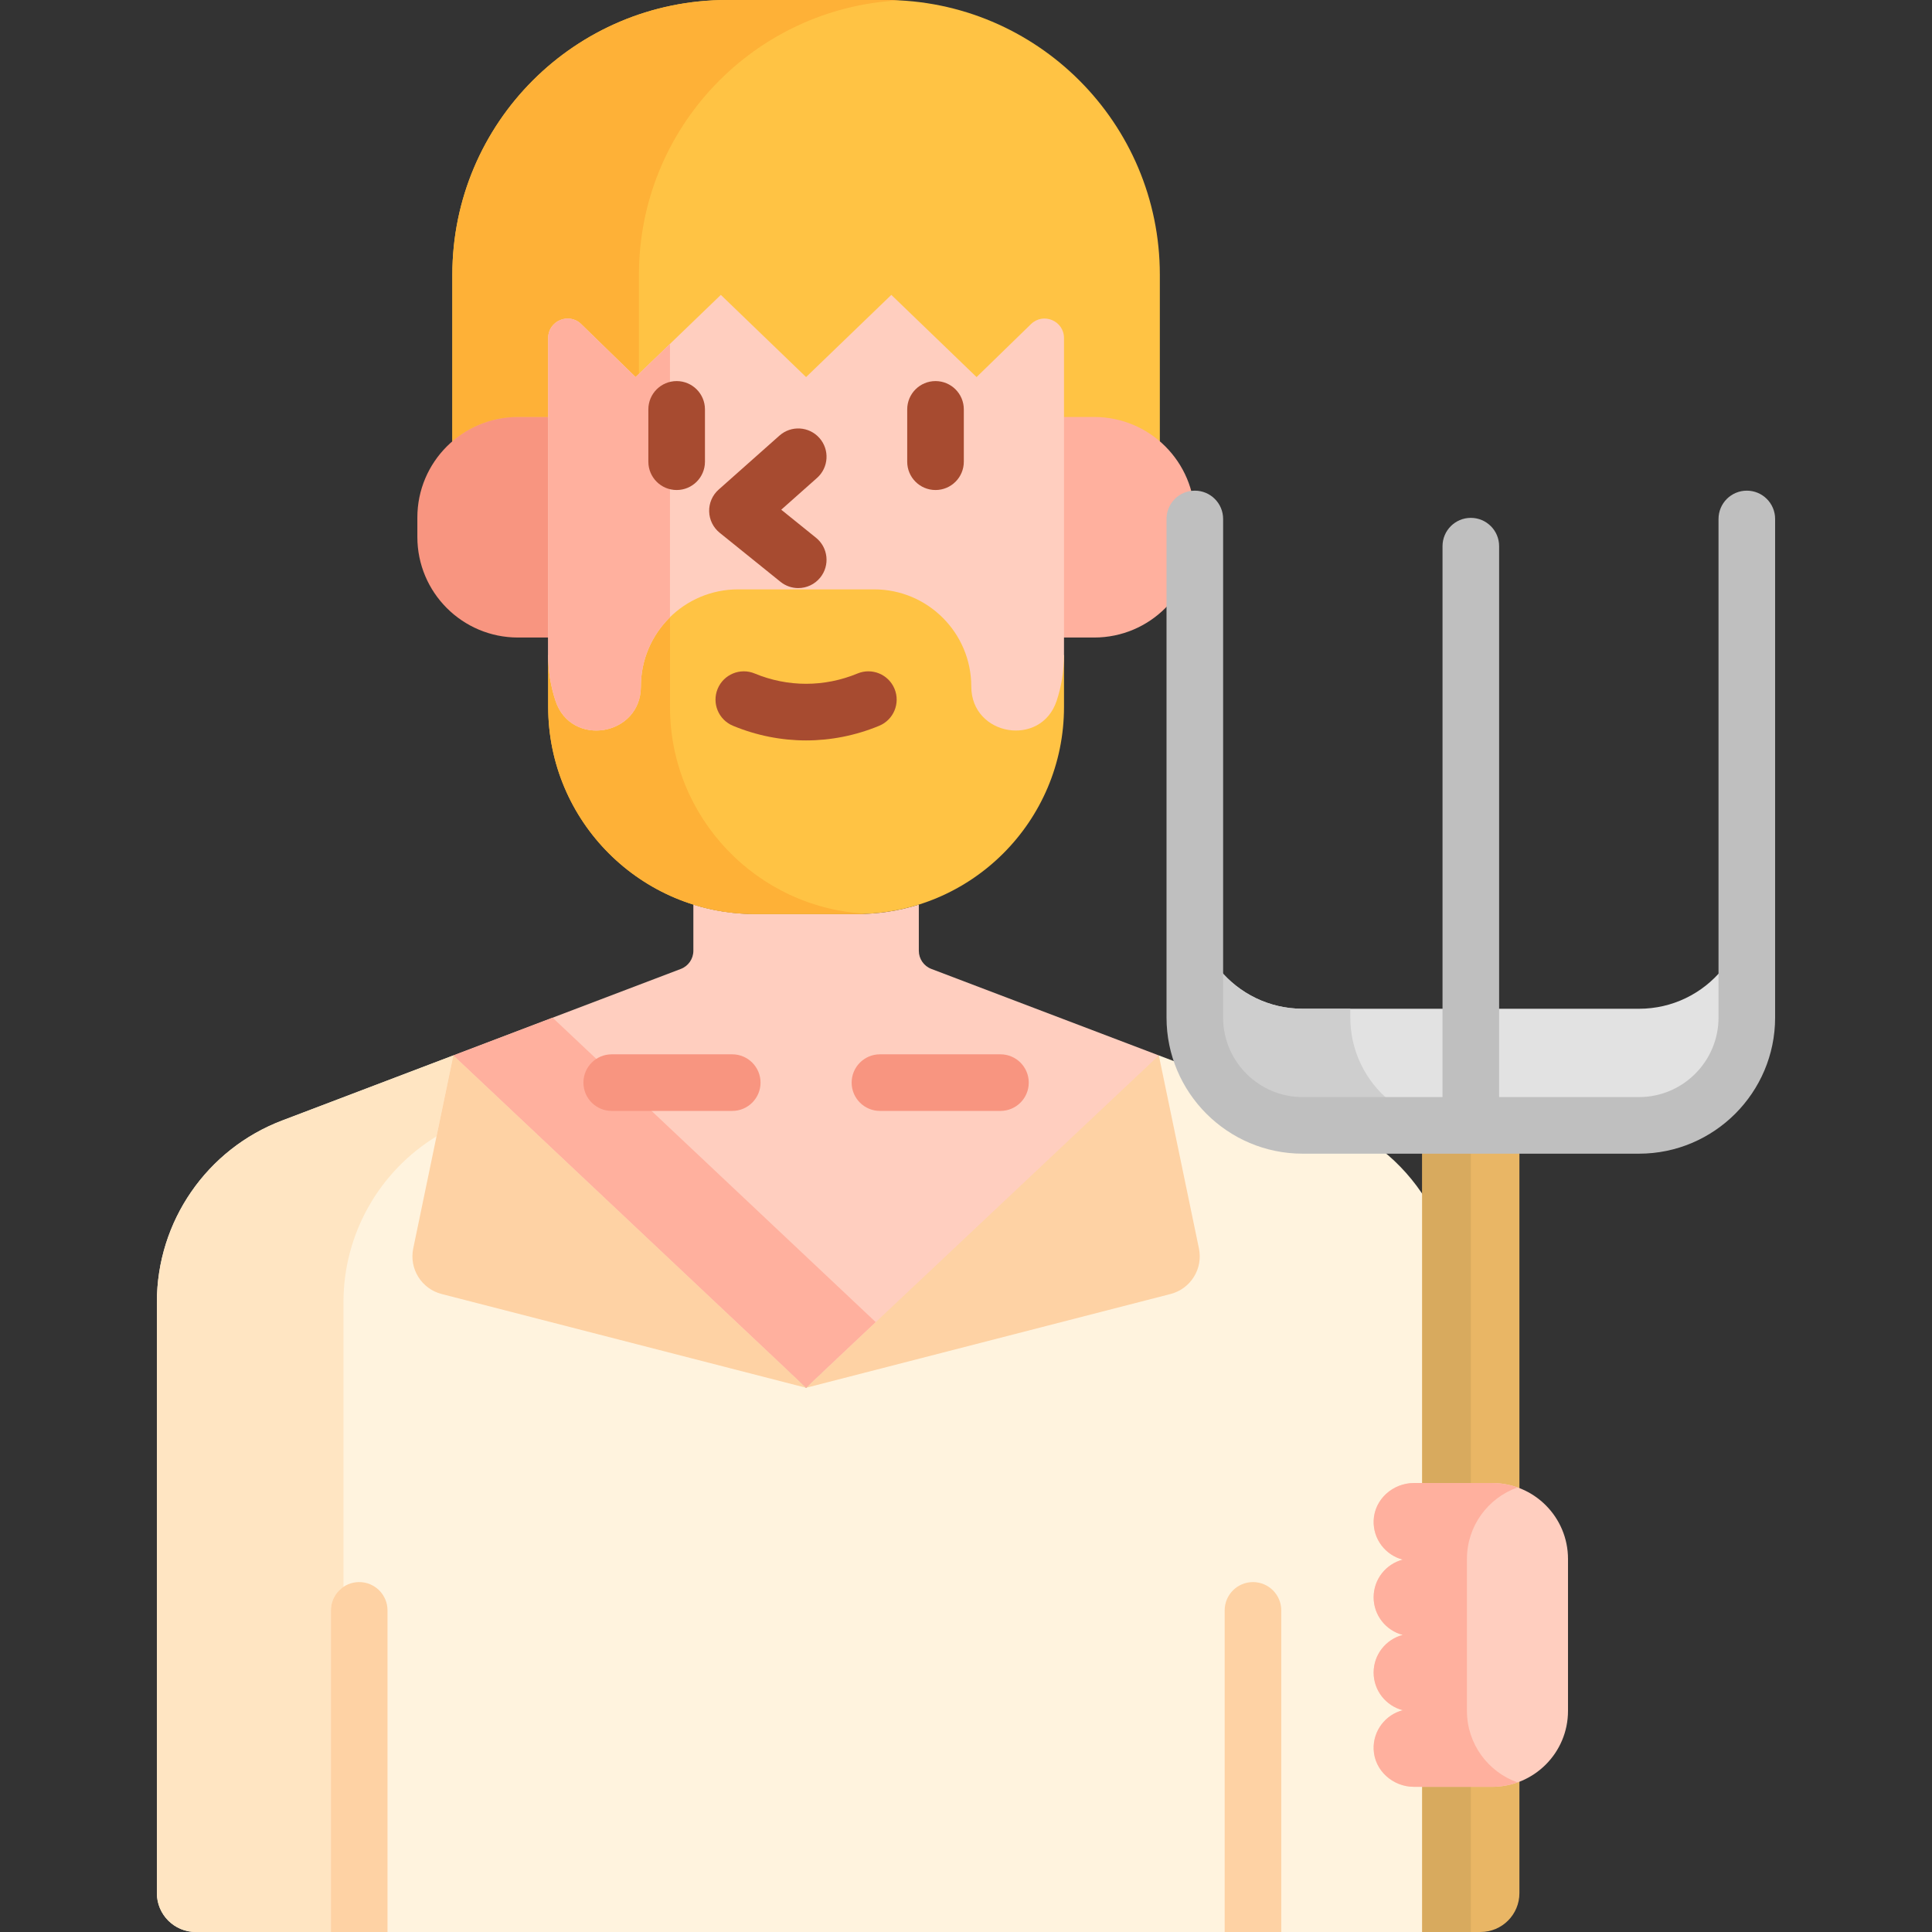<svg xmlns="http://www.w3.org/2000/svg" id="Capa_1" height="512" viewBox="0 0 512 512" width="512"><rect x="0" y="0" width="512" height="512" fill="#333333" stroke="none"/><g><g><path d="m377.906 317.909c-3.111-5.006-7.07-9.473-11.732-13.172h-20.961c-15.13 0-28.052-9.63-32.96-23.083l-5.145-1.956-93.486 88.077-93.485-88.076-45.36 17.247c-19.989 7.6-33.203 26.761-33.203 48.146v156.607c0 5.689 4.612 10.302 10.302 10.302h326.03z" fill="#fff3de"></path><path d="m74.777 296.945c-19.989 7.6-33.203 26.761-33.203 48.146v156.607c0 5.689 4.612 10.302 10.302 10.302h35.817v-85.231c0-2.598 1.322-4.887 3.329-6.233v-75.444c0-18.166 9.538-34.722 24.661-43.955l4.453-21.438z" fill="#ffe5c2"></path><path d="m213.622 367.775 88.133-81.66 5.353-6.417-60.29-22.923c-1.999-.76-3.32-2.676-3.32-4.815v-12.234c-5.187 1.625-10.705 2.503-16.428 2.503h-26.894c-5.723 0-11.241-.878-16.428-2.503v12.234c0 2.138-1.321 4.054-3.32 4.815l-60.29 22.923 5.352 6.416z" fill="#ffcebf"></path><path d="m146.442 269.696-26.305 10.002 93.485 88.077 18.46-17.393z" fill="#ffb09e"></path><g><path d="m120.137 279.698-10.625 51.154c-1.119 5.386 2.192 10.701 7.52 12.072l96.59 24.851z" fill="#fed2a4"></path></g><g><path d="m307.106 279.698 10.625 51.154c1.119 5.386-2.192 10.701-7.52 12.072l-96.59 24.851z" fill="#fed2a4"></path></g><g><path d="m265.131 294.405h-31.936c-4.142 0-7.5-3.358-7.5-7.5s3.358-7.5 7.5-7.5h31.936c4.142 0 7.5 3.358 7.5 7.5s-3.358 7.5-7.5 7.5z" fill="#f89580"></path></g><g><path d="m194.049 294.405h-31.936c-4.142 0-7.5-3.358-7.5-7.5s3.358-7.5 7.5-7.5h31.936c4.142 0 7.5 3.358 7.5 7.5s-3.358 7.5-7.5 7.5z" fill="#f89580"></path></g><g fill="#fed2a4"><path d="m102.693 512v-85.231c0-4.142-3.358-7.5-7.5-7.5s-7.5 3.358-7.5 7.5v85.231z"></path><path d="m339.551 512v-85.231c0-4.142-3.358-7.5-7.5-7.5s-7.5 3.358-7.5 7.5v85.231z"></path></g><g><path d="m280.971 173.603c0 4.038-.637 8.008-1.894 11.803-1.491 4.504-5.172 7.193-9.845 7.193-5.249 0-10.827-3.734-10.827-10.655 0-14.753-12.002-26.755-26.754-26.755h-36.057c-14.752 0-26.754 12.002-26.754 26.755 0 6.92-5.579 10.655-10.827 10.655-4.673 0-8.354-2.689-9.845-7.193-1.256-3.796-1.894-7.767-1.894-11.803h-1v13.724c0 30.321 24.58 54.902 54.902 54.902h26.894c30.321 0 54.902-24.58 54.902-54.902v-13.724z" fill="#ffc344"></path><g><g><path d="m177.553 187.327v-23.757c-4.758 4.673-7.713 11.177-7.713 18.373 0 13.125-18.496 16.236-22.622 3.776-1.261-3.81-1.944-7.883-1.944-12.117v13.724c0 30.321 24.58 54.902 54.902 54.902h26.894c.903 0 1.8-.025 2.693-.068-29.072-1.403-52.21-25.415-52.21-54.833z" fill="#feb137"></path></g></g><path d="m137.258 111.507h9.015v-21.93c0-2.605 2.129-4.162 4.187-4.162.748 0 1.852.206 2.859 1.187l15.12 14.717 22.593-21.785 22.589 21.782 22.59-21.782 22.593 21.786 15.12-14.718c1.008-.981 2.111-1.187 2.859-1.187 2.058 0 4.187 1.557 4.187 4.162v21.93h9.016c6.701 0 12.808 2.586 17.382 6.808v-45.51c.001-40.209-32.595-72.805-72.804-72.805h-41.883c-40.209 0-72.805 32.596-72.805 72.805v45.51c4.574-4.222 10.681-6.808 17.382-6.808z" fill="#ffc344"></path><g><g><path d="m169.324 72.805c0-38.94 30.571-70.739 69.022-72.707-1.252-.065-2.513-.098-3.782-.098h-41.883c-40.209 0-72.805 32.596-72.805 72.805v44.159c4.668-4.021 10.739-6.457 17.382-6.457h8.015v-20.93c0-4.556 5.479-6.869 8.744-3.691l14.426 14.042.881-.85z" fill="#feb137"></path></g></g><g><path d="m289.986 110.507h-9.015v58.443h9.015c14.721 0 26.654-11.933 26.654-26.654v-5.135c0-14.721-11.933-26.654-26.654-26.654z" fill="#ffb09e"></path><path d="m146.273 110.507h-9.015c-14.721 0-26.654 11.933-26.654 26.654v5.135c0 14.721 11.933 26.654 26.654 26.654h9.015z" fill="#f89580"></path></g><g><path d="m258.801 99.928-22.59-21.782-22.59 21.782-22.59-21.782-22.59 21.782-14.426-14.042c-3.264-3.177-8.744-.864-8.744 3.691v84.026c0 4.234.683 8.307 1.944 12.117 4.126 12.46 22.622 9.349 22.622-3.776 0-14.224 11.531-25.755 25.755-25.755h36.056c14.224 0 25.755 11.531 25.755 25.755 0 13.125 18.496 16.236 22.622 3.776 1.261-3.81 1.944-7.883 1.944-12.117v-84.026c0-4.556-5.479-6.869-8.744-3.691z" fill="#ffcebf"></path></g><g><g><path d="m177.553 91.144-9.11 8.784-14.426-14.042c-3.264-3.177-8.744-.864-8.744 3.691v84.026c0 4.234.683 8.307 1.944 12.117 4.126 12.46 22.622 9.349 22.622-3.776 0-7.196 2.955-13.7 7.713-18.373v-72.427z" fill="#ffb09e"></path></g></g><g><g><path d="m179.321 129.861c-4.142 0-7.5-3.358-7.5-7.5v-13.87c0-4.142 3.358-7.5 7.5-7.5s7.5 3.358 7.5 7.5v13.87c0 4.142-3.358 7.5-7.5 7.5z" fill="#a74b30"></path></g><g><path d="m247.922 129.861c-4.142 0-7.5-3.358-7.5-7.5v-13.87c0-4.142 3.358-7.5 7.5-7.5s7.5 3.358 7.5 7.5v13.87c0 4.142-3.358 7.5-7.5 7.5z" fill="#a74b30"></path></g></g><g><path d="m213.622 196.22c-6.563 0-13.127-1.294-19.374-3.881-3.827-1.585-5.644-5.973-4.059-9.799 1.585-3.827 5.974-5.645 9.799-4.059 8.792 3.643 18.476 3.643 27.268 0 3.827-1.585 8.214.232 9.799 4.059s-.232 8.214-4.059 9.799c-6.246 2.587-12.81 3.881-19.374 3.881z" fill="#a74b30"></path></g><g><path d="m211.539 155.847c-1.653 0-3.317-.544-4.704-1.663l-16.111-12.993c-1.717-1.384-2.737-3.455-2.79-5.66-.052-2.205.869-4.322 2.518-5.786l16.111-14.307c3.097-2.751 7.837-2.469 10.588.628s2.469 7.837-.628 10.588l-9.485 8.423 9.213 7.431c3.225 2.6 3.73 7.322 1.13 10.546-1.481 1.838-3.652 2.793-5.842 2.793z" fill="#a74b30"></path></g></g><g><g fill="#e9b665"><path d="m395.409 394.014c2.567 0 5.013.516 7.252 1.437v-90.714h-25.755v89.277z"></path><path d="m395.409 472.529h-18.503v39.471h15.453c5.69 0 10.302-4.612 10.302-10.302v-30.606c-2.239.921-4.686 1.437-7.252 1.437z"></path></g><g fill="#d8aa5e"><path d="m376.906 304.737h12.877v89.277h-12.877z"></path><path d="m376.906 472.529h12.877v39.471h-12.877z"></path></g><g><path d="m374.736 393.014c-5.614 0-10.491 4.317-10.701 9.927-.186 4.973 3.152 9.187 7.712 10.374-4.438 1.156-7.719 5.178-7.719 9.978s3.281 8.823 7.72 9.978c-4.438 1.155-7.72 5.178-7.72 9.978s3.281 8.823 7.719 9.978c-4.56 1.187-7.898 5.401-7.712 10.374.21 5.61 5.086 9.927 10.701 9.927h20.672c11.117 0 20.129-9.012 20.129-20.129v-40.258c0-11.117-9.012-20.129-20.129-20.129h-20.672z" fill="#ffcebf"></path></g><g><path d="m388.753 453.4v-40.258c0-8.75 5.594-16.175 13.392-18.949-2.109-.75-4.37-1.18-6.736-1.18h-20.672c-5.614 0-10.49 4.317-10.7 9.927-.186 4.973 3.152 9.187 7.712 10.374-4.438 1.155-7.719 5.178-7.719 9.978s3.281 8.823 7.72 9.978c-4.439 1.155-7.72 5.178-7.72 9.978s3.281 8.823 7.719 9.978c-4.56 1.187-7.898 5.401-7.712 10.374.21 5.61 5.087 9.927 10.701 9.927h20.672c2.366 0 4.627-.43 6.736-1.18-7.799-2.771-13.393-10.196-13.393-18.947z" fill="#ffb09e"></path></g><g fill="#e2e2e2"><path d="m323.14 269.665c0 12.171 9.902 22.073 22.073 22.073h38.07v-24.405h-38.07c-8.891 0-16.832-4.061-22.073-10.429z"></path><path d="m396.283 291.737h38.07c12.171 0 22.073-9.902 22.073-22.073v-12.761c-5.24 6.368-13.182 10.429-22.073 10.429h-38.07z"></path></g><path d="m323.14 269.665c0 12.171 9.902 22.073 22.073 22.073h23.064c-6.368-5.24-10.429-13.182-10.429-22.073v-2.333h-12.635c-8.891 0-16.832-4.061-22.073-10.429z" fill="#cecece"></path></g></g><path d="m462.926 130.029c-4.142 0-7.5 3.358-7.5 7.5v132.135c0 11.62-9.453 21.073-21.073 21.073h-37.07v-145.997c0-4.142-3.358-7.5-7.5-7.5s-7.5 3.358-7.5 7.5v145.997h-37.07c-11.62 0-21.073-9.453-21.073-21.073v-132.135c0-4.142-3.358-7.5-7.5-7.5s-7.5 3.358-7.5 7.5v132.135c0 19.891 16.182 36.073 36.073 36.073h89.14c19.891 0 36.073-16.182 36.073-36.073v-132.135c0-4.142-3.358-7.5-7.5-7.5z" fill="#bfbfbf"></path></g></svg>